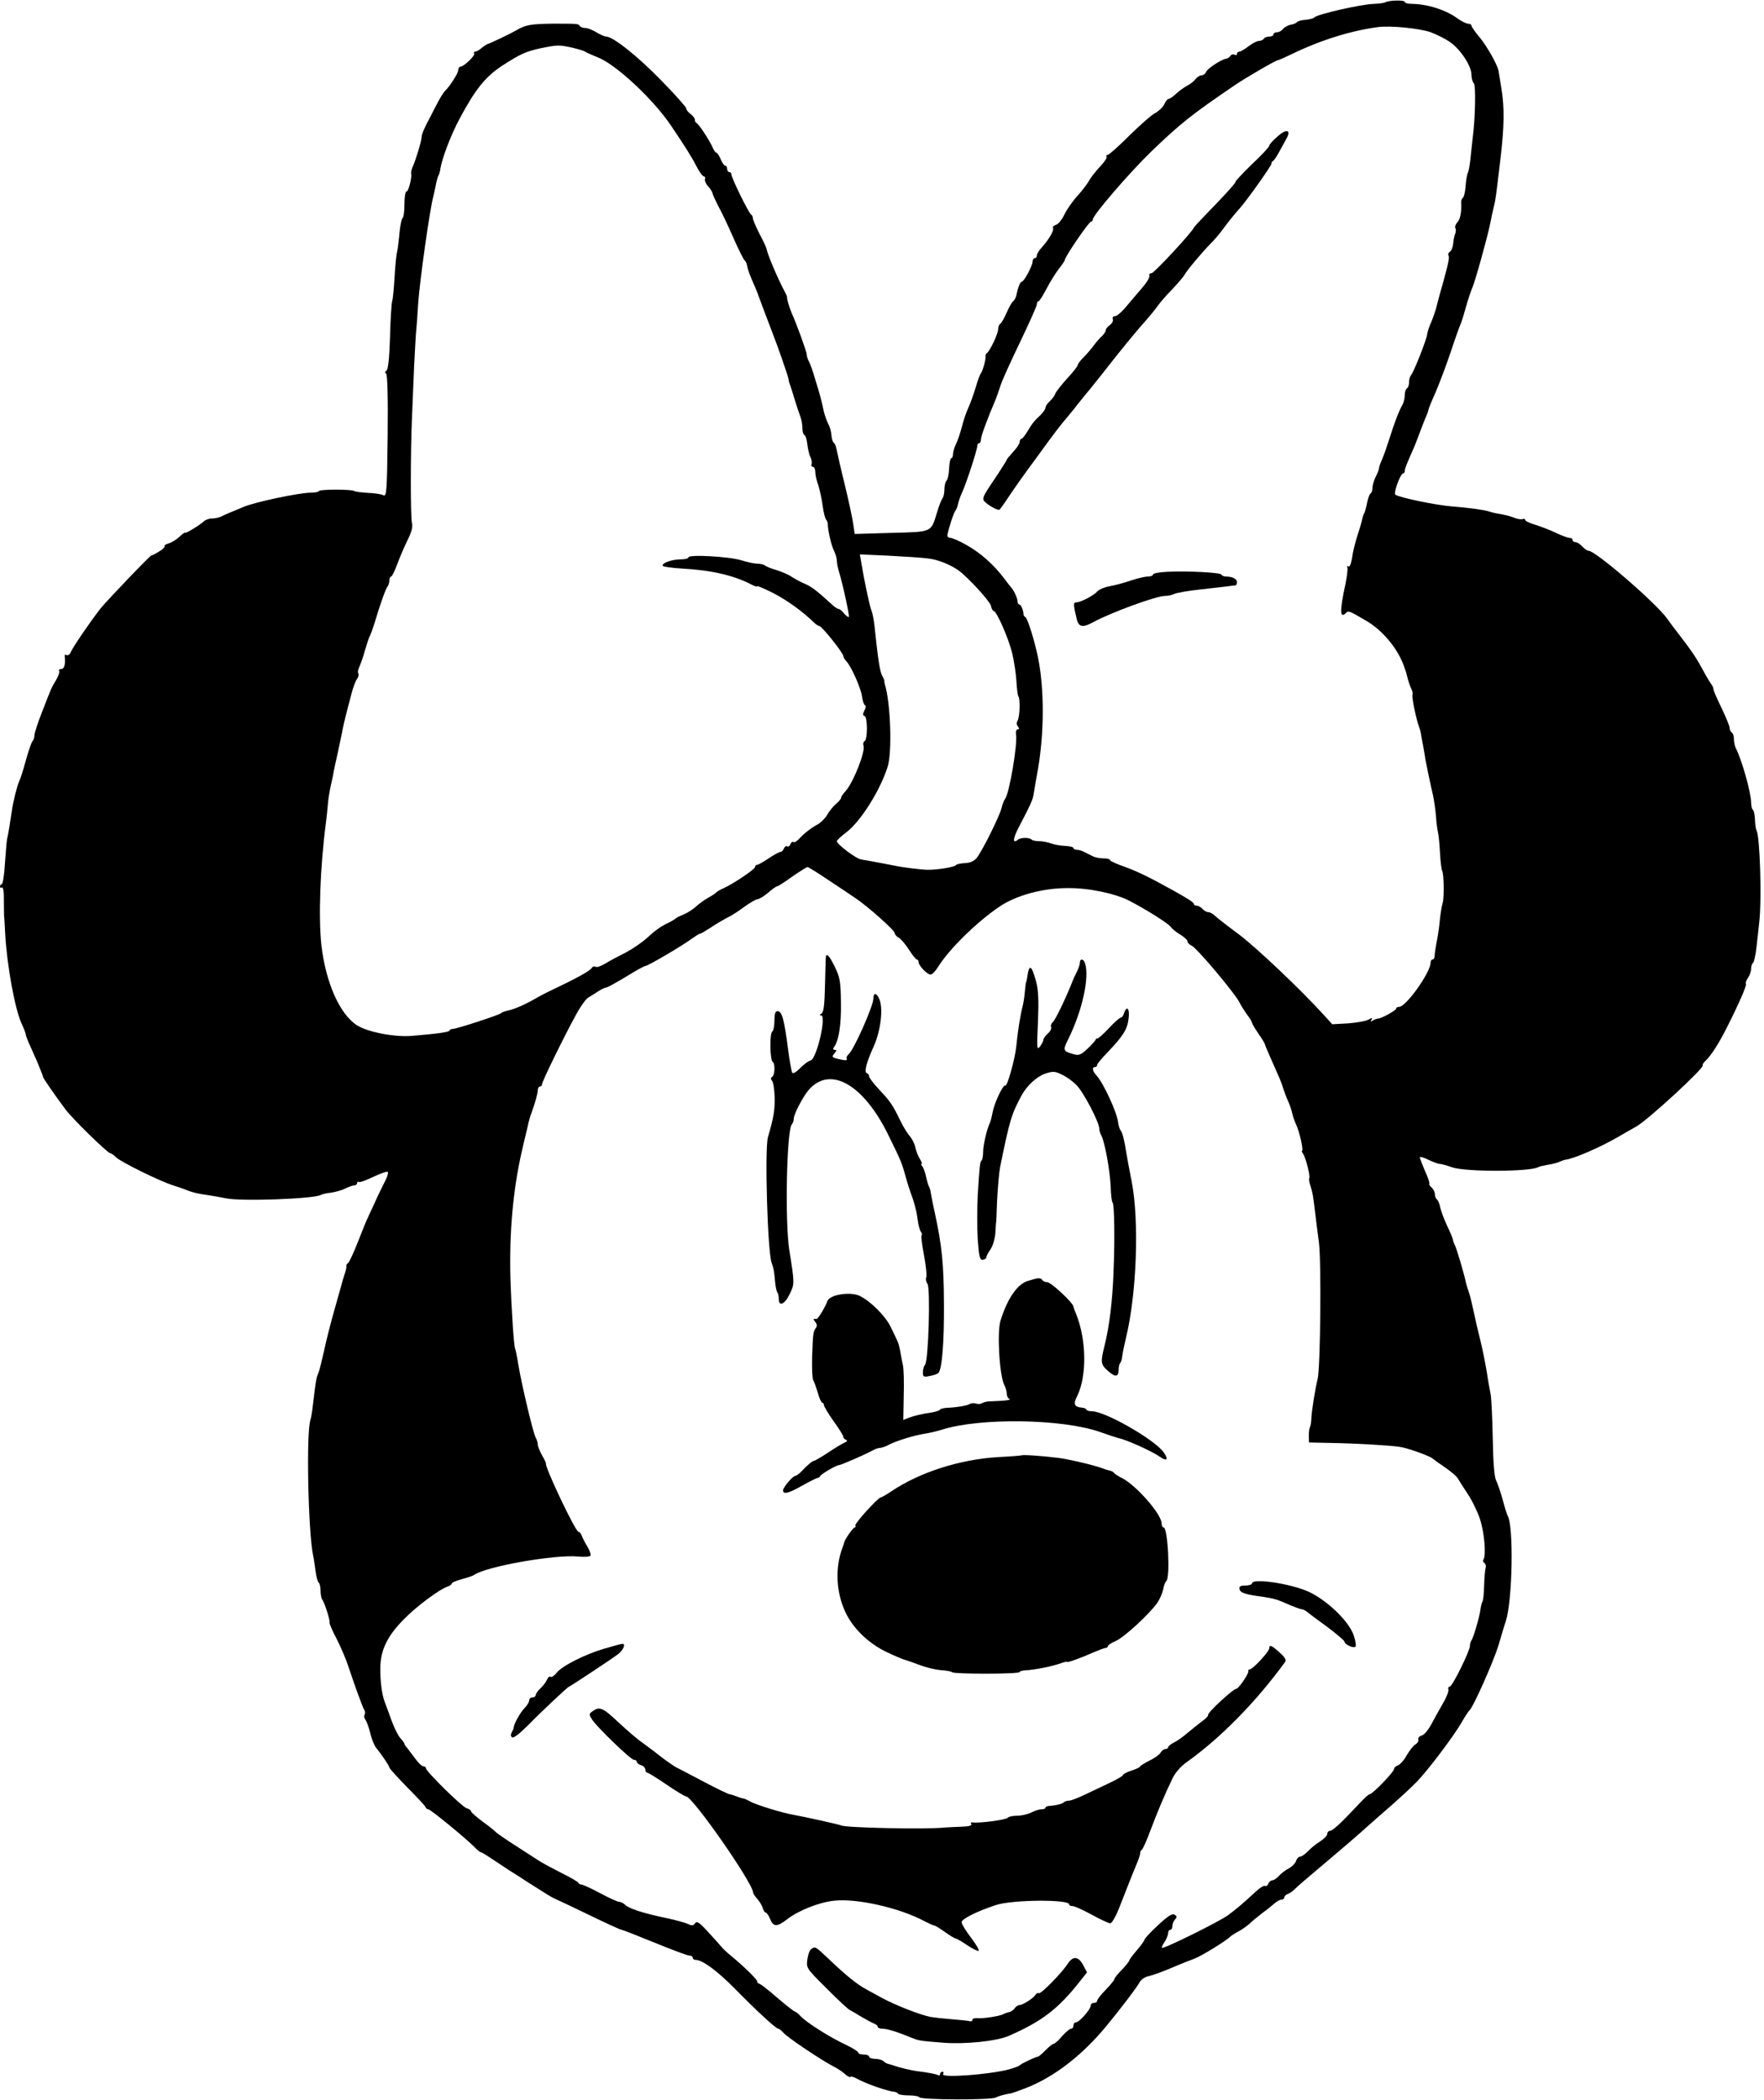 <?xml version="1.0" standalone="no"?>
<!DOCTYPE svg PUBLIC "-//W3C//DTD SVG 20010904//EN"
 "http://www.w3.org/TR/2001/REC-SVG-20010904/DTD/svg10.dtd">
<svg version="1.0" xmlns="http://www.w3.org/2000/svg"
 width="820pt" height="976pt" viewBox="0 0 820 976"
 preserveAspectRatio="xMidYMid meet">
<g transform="translate(0,976) scale(0.1,-0.1)"
fill="#000000" stroke="none">
<path d="M6439 9749 c-6 -3 -29 -6 -52 -7 -62 -2 -267 -49 -277 -63 -3 -4 -21
-9 -40 -11 -19 -1 -38 -6 -41 -11 -3 -4 -16 -10 -30 -12 -13 -3 -29 -12 -35
-20 -6 -8 -19 -15 -28 -15 -9 0 -16 -4 -16 -10 0 -5 -9 -10 -19 -10 -11 0 -23
-4 -26 -10 -3 -5 -13 -10 -22 -10 -9 0 -31 -11 -49 -25 -18 -14 -37 -25 -43
-25 -6 0 -11 -5 -11 -11 0 -5 -5 -7 -11 -3 -6 3 -15 1 -19 -5 -4 -7 -13 -13
-21 -14 -23 -4 -87 -46 -93 -62 -3 -8 -12 -15 -20 -15 -8 0 -21 -8 -28 -17 -7
-10 -25 -24 -39 -31 -15 -8 -38 -25 -52 -38 -14 -13 -30 -24 -35 -24 -5 0 -14
-11 -20 -25 -6 -13 -25 -31 -41 -40 -17 -8 -71 -56 -121 -105 -50 -50 -95 -90
-101 -90 -6 0 -8 -4 -5 -9 3 -4 -11 -26 -32 -47 -20 -22 -43 -51 -50 -65 -8
-14 -32 -46 -54 -70 -22 -24 -49 -63 -60 -86 -11 -23 -28 -45 -39 -48 -11 -4
-17 -10 -14 -15 6 -10 -18 -52 -52 -90 -13 -14 -23 -30 -23 -37 0 -7 -4 -13
-10 -13 -5 0 -10 -7 -10 -16 0 -19 -40 -94 -51 -94 -7 0 -17 -26 -25 -65 -3
-10 -9 -22 -14 -25 -5 -3 -19 -27 -30 -52 -11 -26 -25 -50 -30 -53 -6 -3 -10
-15 -10 -25 0 -21 -38 -101 -52 -111 -5 -3 -8 -10 -7 -15 3 -12 -12 -66 -21
-79 -5 -5 -15 -34 -24 -64 -9 -30 -24 -73 -34 -95 -11 -23 -24 -63 -31 -91 -7
-27 -19 -63 -27 -79 -8 -16 -14 -37 -14 -48 0 -10 -4 -18 -8 -18 -4 0 -9 -21
-10 -47 -1 -26 -6 -51 -12 -57 -5 -5 -10 -24 -10 -41 0 -17 -4 -35 -8 -40 -5
-6 -17 -35 -26 -66 -29 -95 -20 -91 -213 -96 l-170 -5 -7 48 c-4 27 -22 112
-41 189 -19 77 -35 149 -37 160 -2 11 -7 23 -12 27 -5 3 -10 19 -11 35 -1 15
-7 39 -15 53 -7 14 -17 41 -21 60 -12 55 -16 71 -39 145 -11 39 -25 78 -31 87
-5 10 -9 24 -9 31 0 12 -49 147 -70 192 -10 24 -24 69 -21 73 1 1 -5 15 -13
30 -30 56 -77 166 -82 193 -2 9 -17 42 -34 73 -16 32 -30 64 -30 71 0 7 -4 15
-8 17 -10 4 -92 171 -92 187 0 6 -4 11 -10 11 -5 0 -10 7 -10 15 0 8 -4 15 -9
15 -5 0 -14 14 -21 30 -7 17 -16 30 -20 30 -4 0 -12 12 -19 28 -15 33 -63 106
-73 110 -5 2 -8 9 -8 16 0 6 -9 18 -20 26 -11 8 -20 20 -20 26 0 6 -53 66
-118 132 -108 111 -223 202 -254 202 -7 0 -28 9 -46 20 -18 11 -41 20 -52 20
-10 0 -21 4 -25 9 -6 11 -7 11 -125 11 -102 -1 -129 -6 -170 -31 -22 -13 -124
-62 -132 -63 -4 -1 -17 -9 -28 -18 -11 -10 -25 -18 -31 -18 -5 0 -8 -4 -5 -9
6 -9 -48 -61 -64 -61 -5 0 -10 -7 -10 -17 0 -13 -39 -74 -59 -93 -9 -8 -30
-42 -46 -75 -9 -16 -19 -37 -23 -45 -27 -49 -42 -83 -42 -96 0 -18 -28 -110
-42 -140 -5 -11 -8 -24 -7 -30 5 -17 -12 -84 -21 -84 -6 0 -10 -27 -10 -59 0
-33 -4 -62 -9 -65 -4 -3 -11 -34 -14 -68 -3 -35 -8 -74 -11 -88 -4 -14 -9 -68
-12 -120 -3 -52 -8 -102 -11 -110 -3 -8 -8 -82 -10 -165 -3 -98 -9 -153 -16
-157 -8 -5 -9 -11 -2 -15 6 -5 9 -110 7 -290 -3 -261 -5 -282 -20 -275 -9 5
-42 10 -72 11 -30 2 -59 5 -64 9 -14 8 -157 8 -163 0 -2 -5 -19 -8 -38 -8 -54
0 -262 -44 -315 -67 -19 -8 -46 -20 -60 -25 -14 -6 -33 -14 -42 -19 -10 -5
-29 -9 -42 -9 -14 0 -31 -6 -38 -13 -18 -17 -88 -60 -88 -53 0 3 -12 -6 -27
-20 -14 -13 -37 -27 -50 -30 -12 -4 -21 -9 -18 -13 2 -4 -10 -16 -28 -26 -18
-11 -32 -18 -32 -16 0 7 -207 -209 -239 -249 -46 -59 -129 -180 -138 -203 -4
-10 -13 -15 -19 -12 -5 4 -10 1 -8 -6 4 -36 -2 -59 -17 -59 -8 0 -13 -4 -9 -9
3 -5 -4 -25 -15 -43 -22 -37 -19 -30 -66 -151 -19 -48 -34 -95 -34 -105 0 -10
-4 -22 -9 -27 -5 -6 -19 -46 -31 -90 -12 -44 -26 -88 -31 -97 -9 -19 -29 -97
-34 -138 -5 -33 -17 -111 -22 -130 -2 -8 -6 -59 -10 -112 -3 -54 -10 -98 -15
-98 -4 0 -8 -5 -8 -11 0 -5 4 -8 9 -4 6 3 10 -23 9 -62 0 -38 1 -70 1 -73 1
-3 3 -39 5 -80 8 -145 45 -350 76 -417 11 -24 20 -47 20 -53 0 -5 12 -35 27
-67 14 -32 27 -60 28 -63 1 -3 7 -18 13 -33 7 -16 12 -30 12 -33 0 -5 58 -89
103 -149 33 -45 197 -205 209 -205 4 0 17 -9 27 -19 22 -22 205 -112 266 -131
22 -7 49 -16 60 -21 30 -12 56 -18 100 -24 22 -3 60 -10 85 -15 68 -15 412 -3
442 16 5 3 25 8 46 10 20 3 50 11 66 19 16 8 35 15 43 15 7 0 13 5 13 11 0 5
4 8 8 5 5 -3 35 8 68 24 32 15 62 26 66 23 5 -2 -2 -26 -16 -51 -13 -26 -34
-69 -46 -97 -13 -27 -27 -58 -31 -67 -5 -9 -25 -59 -45 -110 -20 -51 -41 -96
-46 -99 -5 -3 -9 -9 -8 -13 1 -4 -1 -17 -5 -29 -9 -28 -7 -20 -48 -167 -20
-69 -43 -161 -52 -205 -10 -44 -21 -89 -26 -100 -9 -19 -12 -40 -25 -150 -3
-27 -8 -57 -11 -65 -20 -58 -11 -522 13 -633 3 -12 7 -44 11 -70 3 -26 10 -50
14 -53 5 -3 9 -20 9 -38 0 -17 4 -36 8 -42 10 -11 37 -95 34 -107 -1 -4 13
-38 33 -75 19 -37 43 -94 54 -127 31 -94 66 -189 74 -203 5 -6 5 -17 2 -22 -4
-6 -2 -16 3 -23 6 -7 16 -35 23 -62 6 -28 19 -59 28 -70 27 -33 61 -84 61 -91
0 -4 37 -45 82 -91 46 -46 85 -88 86 -93 2 -6 8 -10 13 -10 10 0 177 -137 216
-177 12 -13 25 -23 29 -23 4 0 31 -17 62 -38 30 -20 62 -41 71 -47 9 -5 48
-30 86 -55 93 -59 107 -68 125 -76 8 -3 79 -37 158 -75 78 -38 146 -69 151
-69 4 0 73 -27 154 -60 80 -33 153 -60 161 -60 9 0 16 -4 16 -10 0 -5 6 -10
13 -10 32 0 100 -50 182 -133 102 -104 192 -187 203 -187 4 0 15 -9 24 -19 19
-22 174 -126 230 -155 20 -10 46 -27 56 -37 11 -10 22 -16 25 -13 3 3 13 1 24
-5 48 -27 149 -62 185 -65 3 -1 10 -4 14 -9 4 -4 27 -7 50 -7 24 0 45 -4 48
-9 8 -12 332 -13 354 -1 14 7 45 16 74 20 4 1 35 12 69 25 129 51 257 149 370
285 66 80 144 182 157 207 7 12 26 25 44 28 18 4 64 21 102 37 39 17 88 36
109 44 33 12 152 86 167 103 3 3 18 13 33 21 16 8 39 24 53 36 13 13 41 35 61
51 21 15 47 36 57 45 11 10 26 18 33 18 7 0 13 5 13 10 0 6 8 14 18 17 9 4 24
14 32 23 8 9 65 58 125 108 122 103 151 128 210 181 22 20 74 65 115 101 41
36 94 85 118 110 54 57 169 209 207 275 16 28 32 52 36 55 16 12 110 223 134
300 14 47 29 99 35 115 31 99 37 443 8 490 -3 6 -14 39 -23 75 -10 36 -24 76
-31 90 -8 17 -13 85 -15 195 -2 94 -6 186 -10 205 -4 19 -13 69 -19 110 -7 41
-20 107 -30 145 -10 39 -23 97 -30 130 -7 33 -16 71 -21 85 -5 14 -11 34 -14
45 -8 41 -46 169 -53 179 -3 6 -7 16 -8 23 -1 7 -13 36 -27 65 -14 29 -28 68
-32 85 -3 18 -11 35 -16 38 -5 4 -9 14 -9 24 0 10 -7 24 -15 31 -9 7 -13 15
-11 17 3 3 -6 30 -20 60 -13 31 -24 59 -24 63 0 5 18 0 40 -11 21 -10 45 -19
52 -19 7 0 33 -7 58 -16 63 -22 365 -21 401 1 4 3 24 7 45 11 22 3 46 10 54
14 8 4 20 8 25 9 40 4 167 59 255 111 8 5 43 25 77 44 58 34 318 274 308 284
-2 3 3 12 13 21 25 23 63 82 100 156 58 115 93 197 88 202 -3 3 1 15 9 27 8
11 15 30 15 43 0 12 4 24 9 27 4 3 12 36 16 73 4 37 10 91 13 118 12 109 3
399 -13 425 -3 5 -6 27 -7 50 -1 22 -5 43 -10 46 -4 3 -8 18 -8 34 0 45 -44
201 -71 252 -5 10 -9 29 -9 42 0 14 -4 28 -10 31 -5 3 -10 13 -10 22 0 8 -17
49 -37 91 -21 43 -38 82 -38 88 0 6 -5 18 -11 25 -6 8 -22 34 -35 59 -30 56
-52 90 -109 164 -25 32 -52 68 -60 80 -50 71 -333 316 -366 316 -6 0 -19 9
-29 20 -10 11 -24 20 -32 20 -7 0 -13 5 -13 10 0 6 -7 10 -15 10 -8 0 -37 11
-64 24 -27 13 -70 29 -95 37 -25 7 -46 17 -46 22 0 5 -6 7 -12 4 -7 -2 -24 0
-38 6 -24 9 -43 14 -85 21 -11 2 -27 6 -35 9 -21 7 -93 17 -170 23 -71 5 -250
42 -264 55 -9 8 24 99 37 99 4 0 7 5 7 11 0 10 8 31 45 114 7 17 18 46 25 65
7 19 19 49 26 67 8 17 14 34 14 38 0 4 15 41 34 83 18 43 50 127 70 187 20 61
41 119 46 130 5 11 16 47 25 80 9 33 23 74 30 90 13 30 68 228 82 295 8 41 7
36 17 79 9 38 9 39 30 216 19 155 20 247 5 335 -6 36 -12 72 -13 80 -4 27 -54
116 -90 159 -20 24 -36 47 -36 52 0 5 -7 9 -16 9 -8 0 -30 11 -47 23 -55 41
-141 68 -214 69 -18 0 -33 4 -33 9 0 10 -75 8 -91 -2z m212 -139 c29 -11 69
-31 90 -46 48 -33 99 -111 99 -150 0 -17 5 -35 11 -41 10 -10 7 -162 -5 -253
-2 -19 -7 -61 -10 -93 -3 -32 -9 -63 -12 -69 -4 -6 -9 -34 -11 -62 -2 -28 -8
-53 -13 -56 -5 -3 -8 -12 -8 -20 3 -45 -4 -80 -18 -94 -8 -9 -12 -21 -9 -26 4
-6 3 -19 -1 -28 -4 -9 -8 -30 -9 -46 -2 -16 -8 -32 -15 -36 -7 -4 -10 -12 -7
-17 6 -9 0 -37 -28 -138 -10 -33 -21 -76 -26 -95 -4 -19 -16 -53 -25 -75 -10
-22 -19 -49 -20 -60 -3 -25 -63 -177 -75 -189 -5 -6 -9 -20 -9 -32 0 -13 -4
-26 -10 -29 -5 -3 -10 -17 -10 -31 0 -13 -4 -32 -9 -42 -20 -36 -40 -90 -61
-157 -12 -38 -28 -84 -36 -102 -8 -17 -14 -35 -14 -41 0 -5 -7 -23 -15 -38 -8
-16 -15 -39 -15 -51 0 -12 -4 -24 -9 -27 -5 -3 -12 -23 -16 -43 -4 -21 -10
-42 -13 -48 -4 -5 -7 -17 -9 -25 -1 -8 -11 -43 -22 -76 -11 -34 -23 -82 -26
-108 -5 -28 -11 -43 -18 -39 -5 3 -7 2 -4 -4 3 -5 -1 -41 -9 -79 -27 -125 -26
-162 3 -133 11 11 13 11 93 -36 73 -42 141 -122 172 -200 14 -38 13 -34 22
-70 4 -16 12 -38 17 -48 5 -10 7 -21 5 -26 -5 -7 17 -115 31 -151 3 -8 7 -22
8 -30 1 -8 6 -35 11 -60 4 -25 9 -49 9 -55 2 -12 23 -116 36 -170 5 -22 11
-66 14 -97 2 -32 7 -68 10 -80 3 -13 7 -55 9 -95 2 -40 7 -76 10 -81 8 -14 10
-125 2 -150 -4 -13 -9 -44 -12 -70 -2 -26 -8 -72 -14 -102 -6 -30 -11 -63 -11
-72 0 -10 -4 -18 -10 -18 -5 0 -9 -7 -9 -15 0 -45 -114 -205 -146 -205 -8 0
-14 -4 -14 -8 0 -9 -68 -46 -85 -47 -5 0 -16 -4 -24 -9 -10 -7 -12 -5 -6 3 6
10 3 11 -15 1 -13 -7 -56 -14 -95 -17 l-72 -4 -39 43 c-105 116 -317 317 -398
377 -50 37 -99 75 -108 84 -9 9 -23 17 -31 17 -8 0 -20 7 -27 15 -7 8 -19 15
-26 15 -8 0 -14 3 -14 8 0 7 -28 25 -100 65 -108 60 -162 86 -222 108 -38 13
-68 27 -68 31 0 5 -14 8 -30 8 -17 0 -39 4 -50 10 -11 5 -29 14 -40 20 -11 6
-27 10 -35 10 -8 0 -15 4 -15 8 0 5 -18 9 -39 10 -22 1 -51 6 -66 12 -14 5
-39 10 -54 10 -15 0 -31 3 -35 7 -11 11 -50 11 -64 0 -26 -21 -24 5 4 58 55
106 65 127 69 154 2 14 11 67 20 116 29 168 30 368 1 515 -15 76 -48 183 -59
191 -5 3 -9 9 -9 12 0 19 -12 47 -19 47 -5 0 -9 7 -9 15 0 14 -18 53 -30 65
-3 3 -17 21 -32 41 -47 63 -110 119 -174 155 -33 19 -68 34 -77 34 -8 0 -14 6
-13 13 7 36 29 103 37 113 5 6 10 19 12 30 2 10 10 35 19 54 20 43 71 200 71
218 0 6 4 12 9 12 4 0 8 8 8 18 0 14 29 94 69 187 4 11 14 38 21 60 6 22 48
114 91 203 43 90 79 170 79 178 0 8 3 14 8 14 4 0 20 26 37 58 16 31 42 73 57
92 15 19 28 38 28 42 0 14 112 178 122 178 4 0 8 5 8 10 0 20 170 217 271 315
136 131 189 173 389 309 48 33 191 116 200 116 3 0 33 13 66 29 134 65 273
108 399 125 59 8 195 -6 246 -24z m-3989 -72 c29 -7 55 -15 58 -18 3 -3 28
-14 55 -25 85 -31 261 -195 345 -320 65 -97 94 -142 116 -185 14 -28 30 -50
36 -50 5 0 8 -6 5 -12 -2 -7 4 -23 15 -34 11 -12 20 -28 21 -35 2 -8 14 -34
27 -59 14 -25 45 -90 69 -145 24 -55 48 -102 52 -105 5 -3 10 -15 12 -25 4
-21 10 -38 35 -95 8 -19 16 -37 16 -40 2 -6 54 -145 66 -175 25 -63 73 -202
75 -215 1 -8 4 -22 8 -30 3 -8 13 -40 22 -70 9 -30 21 -65 26 -78 5 -13 9 -36
9 -52 0 -15 4 -30 9 -32 5 -1 12 -22 14 -44 3 -23 9 -50 15 -60 5 -11 7 -25 5
-31 -3 -7 0 -13 6 -13 6 0 11 -11 11 -24 0 -13 6 -41 14 -62 7 -22 16 -64 20
-94 4 -30 11 -59 16 -65 4 -5 8 -13 8 -18 -1 -27 16 -102 28 -125 7 -15 14
-36 14 -46 0 -11 4 -33 9 -50 18 -57 51 -210 47 -214 -3 -2 -13 6 -23 17 -9
12 -21 21 -26 21 -5 0 -21 11 -35 25 -65 59 -89 78 -122 92 -19 8 -46 23 -60
32 -14 10 -45 23 -70 31 -25 7 -49 17 -55 22 -5 4 -20 8 -35 8 -14 0 -47 7
-75 16 -55 17 -245 28 -245 13 0 -5 -15 -9 -34 -9 -40 0 -86 -15 -86 -29 0 -5
42 -11 93 -14 131 -7 238 -31 320 -74 15 -8 27 -12 27 -8 0 3 33 -11 73 -31
64 -33 137 -85 189 -136 10 -10 22 -18 27 -18 11 0 111 -125 111 -139 0 -5 6
-16 13 -23 23 -23 69 -126 74 -165 3 -21 9 -39 14 -41 5 -2 4 -13 -3 -25 -8
-16 -8 -22 1 -25 14 -5 15 -108 0 -117 -6 -4 -8 -13 -5 -21 10 -27 -48 -173
-84 -212 -11 -12 -20 -25 -20 -30 0 -5 -11 -18 -24 -29 -13 -11 -32 -34 -41
-51 -10 -17 -30 -36 -44 -44 -29 -15 -66 -44 -89 -70 -9 -9 -19 -15 -24 -12
-4 3 -11 -2 -14 -10 -3 -9 -10 -13 -15 -10 -5 3 -12 -2 -15 -10 -3 -9 -11 -16
-16 -16 -6 0 -30 -13 -55 -30 -24 -16 -48 -30 -54 -30 -5 0 -9 -4 -9 -10 0
-10 -99 -77 -145 -98 -16 -7 -32 -16 -35 -20 -3 -4 -20 -15 -38 -25 -18 -10
-44 -29 -58 -42 -13 -12 -39 -29 -57 -36 -17 -7 -34 -15 -37 -19 -3 -3 -16
-11 -30 -18 -40 -19 -62 -35 -105 -74 -22 -20 -65 -49 -95 -65 -30 -15 -72
-37 -93 -50 -21 -13 -43 -21 -48 -17 -6 4 -15 1 -18 -5 -10 -15 -64 -45 -196
-108 -16 -7 -57 -29 -90 -48 -33 -18 -76 -36 -95 -40 -19 -4 -37 -10 -40 -14
-6 -8 -208 -74 -227 -74 -7 0 -13 -4 -13 -7 0 -7 -54 -15 -175 -25 -81 -7
-208 18 -257 50 -80 53 -144 199 -164 372 -14 130 -6 361 21 568 3 22 7 60 9
85 2 25 7 56 10 70 3 14 8 39 12 55 8 45 13 66 24 115 5 25 14 68 20 95 5 28
14 66 19 85 5 19 16 61 24 92 8 32 20 64 27 72 6 9 9 20 6 25 -4 6 -2 18 3 28
5 10 18 45 27 78 10 33 20 65 24 70 3 6 12 30 20 55 24 82 53 165 62 174 4 6
8 18 8 28 0 10 4 18 8 18 4 0 16 24 27 53 10 28 31 78 47 111 21 42 28 66 23
85 -7 28 -7 320 0 486 2 55 7 163 10 240 4 77 8 154 10 170 2 17 6 73 9 125 8
111 54 437 70 495 2 6 6 28 11 50 4 22 10 45 14 50 3 6 7 19 8 30 8 49 48 156
90 234 72 135 119 194 198 246 84 54 108 65 175 80 83 17 88 17 152 3z m1653
-2374 c46 -5 106 -30 143 -57 45 -34 143 -141 148 -162 3 -14 9 -25 13 -25 14
0 69 -127 86 -195 9 -38 18 -98 20 -133 2 -35 6 -66 9 -69 9 -10 7 -96 -4
-113 -5 -9 -5 -19 2 -27 7 -9 7 -13 -1 -13 -6 0 -10 -10 -8 -22 8 -47 -31
-276 -51 -302 -5 -6 -12 -24 -16 -41 -9 -38 -91 -203 -116 -233 -12 -15 -31
-23 -55 -24 -20 -1 -38 -5 -41 -9 -5 -9 -83 -22 -129 -22 -32 0 -126 12 -160
20 -20 4 -109 21 -152 28 -23 3 -113 71 -113 85 0 4 20 23 44 41 66 50 156
192 192 304 22 67 14 300 -13 385 -2 8 -3 15 -2 15 1 0 -3 11 -10 24 -11 20
-19 71 -37 241 -3 25 -9 54 -14 65 -8 19 -36 154 -47 224 l-6 34 134 -6 c74
-4 156 -9 184 -13z m-462 -1496 c51 -34 107 -71 124 -83 54 -36 182 -149 182
-162 1 -7 9 -17 19 -22 10 -5 31 -30 47 -55 16 -25 33 -46 37 -46 4 0 8 -5 8
-12 0 -16 40 -58 56 -58 7 0 23 16 35 36 50 81 179 208 284 279 77 53 202 87
318 87 98 1 221 -25 287 -59 84 -44 180 -105 192 -121 7 -10 28 -27 46 -37 17
-11 32 -24 32 -31 0 -6 9 -15 20 -20 23 -10 199 -219 221 -262 7 -15 24 -41
36 -58 13 -17 23 -34 23 -38 0 -4 14 -27 30 -51 17 -24 30 -46 30 -49 0 -3 12
-31 26 -63 46 -103 52 -118 59 -142 4 -13 14 -40 23 -60 9 -20 17 -45 19 -56
2 -11 10 -34 18 -52 16 -34 36 -123 27 -123 -2 0 0 -6 5 -12 12 -16 36 -109
29 -115 -2 -2 0 -19 6 -36 10 -32 12 -44 22 -127 3 -25 10 -85 17 -135 12 -91
7 -584 -6 -635 -11 -45 -27 -144 -29 -180 0 -19 -4 -39 -7 -45 -3 -5 -5 -23
-5 -40 l1 -30 95 -2 c123 -2 274 -11 325 -18 37 -5 143 -43 155 -55 3 -3 28
-21 56 -40 28 -19 55 -42 60 -51 5 -9 26 -42 46 -72 21 -31 47 -85 58 -119 20
-61 29 -166 16 -187 -4 -5 -2 -13 4 -16 6 -4 9 -14 6 -23 -3 -10 -6 -46 -7
-82 -1 -36 -4 -69 -8 -75 -3 -5 -7 -21 -9 -35 -4 -35 -33 -133 -42 -145 -4 -5
-7 -17 -7 -25 0 -24 -82 -190 -94 -190 -6 0 -9 -6 -6 -13 2 -7 -8 -35 -24 -62
-16 -28 -41 -72 -55 -99 -14 -26 -34 -51 -45 -53 -11 -3 -18 -11 -16 -18 3 -6
-3 -17 -13 -23 -10 -6 -28 -29 -41 -51 -12 -23 -31 -43 -41 -47 -10 -3 -18
-11 -18 -17 0 -13 -100 -117 -113 -117 -5 0 -26 -19 -48 -43 -83 -89 -124
-127 -136 -127 -7 0 -13 -6 -13 -14 0 -8 -15 -23 -33 -35 -18 -11 -43 -31 -56
-45 -14 -14 -30 -26 -37 -26 -7 0 -16 -9 -19 -20 -4 -11 -18 -26 -33 -34 -15
-8 -36 -23 -46 -35 -11 -12 -25 -21 -31 -21 -7 0 -16 -7 -19 -16 -3 -8 -10
-13 -15 -10 -5 3 -25 -9 -44 -27 -55 -51 -89 -80 -128 -109 -39 -29 -301 -159
-308 -152 -2 2 4 15 13 28 9 14 16 32 16 41 0 8 5 15 10 15 6 0 10 8 10 18 0
10 6 24 12 30 10 10 10 15 -2 22 -11 7 -31 -6 -76 -48 -34 -31 -62 -61 -63
-67 -1 -5 -17 -28 -36 -50 -19 -22 -35 -43 -35 -47 0 -4 -16 -24 -35 -44 -19
-19 -35 -39 -35 -44 0 -4 -18 -26 -40 -49 -22 -22 -40 -46 -40 -51 0 -6 -7
-10 -15 -10 -8 0 -15 -6 -15 -13 0 -17 -53 -77 -68 -77 -7 0 -12 -7 -12 -15 0
-8 -5 -15 -11 -15 -7 0 -25 -16 -42 -35 -16 -19 -34 -35 -39 -35 -5 0 -22 -14
-38 -30 -16 -17 -32 -30 -36 -30 -9 0 -78 -33 -84 -40 -3 -4 -25 -12 -50 -19
-90 -24 -317 -41 -306 -22 4 6 2 11 -3 11 -6 0 -11 -5 -11 -11 0 -5 -4 -8 -9
-5 -8 5 -43 12 -106 20 -25 4 -75 16 -95 23 -8 3 -21 7 -29 9 -7 1 -18 7 -24
13 -6 6 -24 11 -39 11 -15 0 -28 5 -28 10 0 6 -11 10 -25 10 -14 0 -25 4 -25
9 0 5 -26 21 -57 36 -72 33 -181 102 -210 132 -12 13 -25 23 -28 23 -4 0 -41
29 -83 65 -41 36 -79 65 -84 65 -4 0 -8 4 -8 10 0 9 -63 71 -123 120 -17 14
-38 33 -46 44 -9 10 -37 42 -63 70 -38 41 -50 48 -57 36 -8 -11 -15 -12 -33
-3 -13 6 -59 19 -103 28 -106 22 -172 44 -189 61 -8 8 -21 14 -28 14 -7 0 -47
18 -88 40 -41 22 -80 40 -87 40 -6 0 -13 4 -15 9 -1 4 -37 25 -78 45 -41 21
-90 47 -108 59 -18 12 -68 44 -110 71 -42 27 -81 54 -87 60 -5 6 -34 29 -63
50 -28 21 -52 42 -52 46 0 5 -9 12 -21 15 -22 7 -189 171 -189 186 0 5 -6 9
-12 9 -7 0 -24 16 -38 36 -14 19 -31 41 -37 49 -7 7 -13 16 -13 20 0 3 -9 15
-19 26 -11 12 -29 49 -41 82 -12 34 -26 71 -30 82 -14 34 -23 97 -22 163 1 82
32 147 109 225 56 58 166 140 203 152 11 4 20 10 20 14 0 5 21 14 48 21 26 7
52 16 57 20 56 39 373 95 482 85 28 -3 54 -1 58 4 3 5 -4 25 -15 43 -11 18
-23 41 -26 51 -4 9 -10 17 -15 17 -14 0 -158 304 -151 317 1 2 -7 19 -18 38
-11 20 -20 42 -20 50 0 9 -4 23 -10 33 -12 22 -65 246 -80 336 -6 38 -13 72
-15 76 -6 9 -17 172 -22 325 -6 213 11 411 53 595 8 36 20 85 26 110 5 25 13
54 18 65 16 44 30 92 30 108 0 9 5 17 10 17 6 0 10 5 10 11 0 13 105 227 158
323 21 39 47 75 58 80 10 6 31 19 46 29 14 9 31 17 36 17 6 0 47 23 92 50 45
28 85 50 90 50 12 0 175 96 216 127 17 12 34 23 38 23 4 0 26 13 49 28 23 16
58 36 77 46 19 9 55 32 80 51 25 18 52 34 60 35 8 0 31 14 50 30 19 17 38 30
42 30 4 0 36 20 70 45 35 24 67 44 71 45 5 0 50 -28 100 -62z"/>
<path d="M5938 9125 c-21 -18 -38 -37 -38 -43 0 -5 -36 -44 -81 -86 -44 -43
-79 -80 -76 -82 2 -3 -40 -50 -94 -106 -55 -56 -99 -104 -99 -105 0 -13 -185
-213 -197 -213 -8 0 -13 -6 -10 -12 2 -7 -12 -31 -32 -54 -20 -23 -53 -62 -74
-87 -21 -26 -46 -47 -54 -47 -9 0 -13 -6 -10 -13 3 -8 -3 -20 -14 -28 -10 -7
-19 -18 -19 -24 0 -6 -8 -18 -17 -27 -10 -8 -27 -28 -38 -43 -11 -15 -32 -40
-47 -55 -16 -15 -28 -32 -28 -37 0 -5 -22 -33 -50 -63 -27 -30 -52 -62 -55
-71 -3 -9 -14 -24 -25 -34 -11 -10 -20 -23 -20 -30 0 -6 -10 -21 -22 -33 -29
-27 -40 -40 -63 -79 -11 -18 -23 -33 -27 -33 -4 0 -8 -6 -8 -14 0 -8 -13 -28
-30 -46 -16 -18 -30 -34 -30 -37 0 -2 -17 -29 -37 -60 -68 -101 -72 -108 -72
-124 -1 -12 55 -49 74 -49 2 0 21 26 42 58 20 31 80 116 133 187 92 127 105
143 143 188 10 12 31 37 45 56 15 19 43 53 62 76 19 23 64 80 100 126 36 46
94 117 130 159 37 41 74 86 83 100 10 14 39 48 66 75 26 28 52 58 57 67 11 21
80 103 119 143 17 16 44 48 60 70 27 37 55 71 80 99 30 33 145 195 145 204 0
6 3 12 8 14 4 2 15 18 25 36 9 17 25 45 34 62 28 46 5 55 -39 15z"/>
<path d="M5423 7102 c-35 -2 -63 -7 -63 -12 0 -6 -11 -10 -25 -10 -14 0 -50
-9 -80 -19 -29 -10 -73 -22 -97 -26 -23 -4 -50 -15 -58 -25 -17 -19 -77 -50
-97 -50 -14 0 -14 -10 2 -77 9 -38 28 -42 77 -15 82 45 293 122 333 122 14 0
33 4 43 9 9 5 64 15 122 21 58 7 116 13 130 15 14 2 28 4 33 4 4 1 7 7 7 15 0
15 -21 26 -50 26 -10 0 -20 4 -22 9 -3 10 -159 18 -255 13z"/>
<path d="M3839 5313 c-1 -5 -2 -64 -4 -132 -2 -91 -6 -126 -16 -132 -10 -6
-10 -9 -2 -9 26 0 -20 -199 -48 -209 -15 -5 -31 -17 -59 -45 -11 -11 -23 -16
-27 -13 -3 4 -12 51 -19 105 -19 147 -29 182 -50 182 -10 0 -14 -13 -14 -44 0
-25 -5 -48 -10 -51 -13 -8 -11 -133 2 -141 12 -7 10 -62 -2 -69 -8 -5 -8 -11
-1 -19 6 -7 11 -42 12 -77 1 -58 -4 -92 -31 -184 -16 -56 -2 -535 17 -585 9
-23 12 -41 16 -88 2 -23 7 -45 10 -49 4 -3 7 -17 7 -30 0 -39 28 -26 51 22 23
48 23 48 -2 205 -21 136 -12 559 12 584 5 6 9 17 9 27 0 21 46 108 73 137 100
108 252 19 366 -213 59 -120 63 -129 81 -195 7 -25 16 -54 20 -65 19 -50 31
-95 36 -136 3 -24 10 -49 15 -55 5 -6 6 -13 3 -17 -3 -3 2 -44 11 -91 9 -47
14 -93 11 -102 -4 -9 -1 -23 5 -31 15 -17 5 -361 -11 -377 -5 -5 -10 -21 -10
-34 0 -22 3 -24 32 -18 18 3 36 10 40 14 17 17 27 140 26 319 -1 190 -9 270
-43 428 -10 44 -18 87 -19 95 -1 9 -5 20 -8 25 -3 6 -9 26 -13 45 -4 19 -12
41 -17 48 -6 6 -8 12 -4 12 4 0 0 10 -8 23 -8 12 -17 36 -21 53 -3 17 -15 40
-25 52 -10 11 -30 42 -43 69 -36 75 -48 93 -99 147 -26 28 -48 56 -48 63 0 6
-5 13 -11 15 -13 4 -1 51 32 123 33 73 46 179 26 222 -13 29 -27 30 -27 2 0
-35 -91 -239 -115 -259 -8 -7 -12 -17 -9 -22 4 -7 -6 -8 -27 -3 -43 9 -45 11
-29 30 10 12 10 15 0 15 -8 0 -9 4 -3 13 22 29 34 104 32 208 -1 97 -5 117
-28 164 -24 50 -39 67 -42 48z"/>
<path d="M5020 5286 c0 -8 -6 -27 -14 -43 -8 -15 -19 -39 -24 -53 -33 -82 -77
-172 -88 -181 -7 -6 -11 -16 -8 -23 3 -7 -4 -21 -16 -31 -11 -10 -20 -23 -20
-29 0 -6 -8 -20 -16 -31 -14 -18 -15 -8 -9 115 4 103 2 148 -9 189 -21 75 -31
81 -40 26 -2 -17 -5 -30 -6 -30 -1 0 -4 -20 -6 -45 -2 -25 -7 -56 -11 -70 -11
-44 -22 -114 -29 -185 -6 -59 -43 -190 -51 -181 -8 8 -49 -75 -58 -121 -9 -42
-9 -42 -18 -63 -13 -33 -27 -97 -27 -126 0 -17 -3 -34 -7 -38 -8 -8 -9 -19
-18 -161 -3 -60 -3 -153 0 -206 6 -82 10 -97 24 -95 9 2 16 7 16 12 0 5 9 22
20 38 11 16 20 50 22 75 1 25 3 46 3 46 1 0 3 47 5 105 3 58 9 128 14 155 44
216 52 244 98 330 26 49 72 91 113 105 34 11 44 11 76 -5 20 -9 51 -31 68 -49
32 -31 106 -173 106 -202 0 -8 4 -23 10 -33 16 -31 40 -164 43 -237 1 -38 5
-71 9 -74 8 -7 11 -169 4 -330 -5 -128 -19 -245 -41 -333 -20 -80 -19 -89 16
-120 34 -30 49 -28 49 7 0 12 3 26 7 30 4 4 9 19 10 34 2 15 10 54 18 87 49
203 61 539 26 721 -11 55 -22 115 -25 134 -9 59 -18 95 -27 106 -5 6 -10 24
-12 40 -6 46 -67 178 -99 214 -20 21 -23 40 -8 40 6 0 10 4 10 10 0 5 21 30
46 56 73 76 94 108 100 157 7 48 -8 67 -21 27 -3 -11 -10 -20 -15 -20 -5 0
-30 -22 -56 -50 -25 -27 -49 -48 -53 -47 -3 1 -7 -2 -8 -6 -1 -4 -18 -23 -38
-42 -31 -29 -40 -32 -65 -25 -49 14 -50 18 -25 68 66 133 100 288 79 354 -6
21 -24 24 -24 4z"/>
<path d="M4778 3806 c-49 -15 -94 -80 -127 -184 -17 -54 -5 -258 18 -301 6
-11 11 -29 11 -40 0 -10 6 -22 13 -24 6 -3 -8 -6 -33 -8 -25 -1 -54 -3 -65 -3
-11 -1 -25 -5 -32 -9 -6 -4 -18 -4 -27 -1 -8 3 -21 2 -28 -2 -12 -8 -61 -16
-108 -18 -14 -1 -28 -4 -31 -9 -3 -4 -19 -9 -35 -12 -49 -7 -82 -15 -109 -25
l-26 -10 2 113 c2 61 0 126 -4 142 -4 17 -9 45 -12 63 -3 18 -9 41 -14 50 -4
9 -18 39 -31 65 -23 48 -91 117 -141 142 -43 23 -142 8 -153 -23 -9 -26 -43
-83 -50 -83 -17 2 -17 0 -6 -14 8 -10 9 -19 3 -27 -13 -17 -14 -25 -18 -138
-1 -52 1 -99 5 -105 4 -5 13 -31 21 -57 7 -27 17 -48 21 -48 4 0 8 -5 8 -11 0
-6 20 -40 45 -75 25 -34 45 -67 45 -72 0 -6 6 -12 13 -15 8 -3 5 -8 -8 -13
-11 -5 -46 -26 -77 -47 -31 -20 -60 -37 -63 -37 -8 0 -31 -19 -57 -47 -12 -13
-26 -23 -30 -23 -13 0 -57 -53 -58 -67 0 -21 25 -15 90 22 34 19 66 35 70 35
5 0 10 4 12 8 4 10 76 52 89 52 8 0 124 50 161 71 10 5 23 9 30 9 7 0 26 7 41
15 35 18 119 44 167 51 19 3 55 11 80 19 179 56 558 50 733 -11 39 -14 79 -27
87 -29 34 -6 156 -61 191 -86 35 -24 43 -14 17 22 -45 60 -271 189 -332 189
-14 0 -26 4 -26 8 0 4 -10 8 -21 9 -35 3 -41 17 -22 53 46 93 44 263 -5 383
-7 16 -12 31 -12 33 0 17 -104 114 -122 114 -9 0 -20 5 -23 10 -7 12 -19 11
-67 -4z"/>
<path d="M4748 2995 c-2 -1 -50 -5 -108 -8 -176 -10 -364 -70 -495 -158 -24
-16 -46 -29 -50 -29 -13 0 -124 -123 -119 -131 3 -5 1 -9 -3 -9 -7 0 -46 -55
-49 -70 0 -3 -4 -13 -7 -22 -36 -94 -31 -206 12 -300 35 -76 106 -145 190
-186 42 -20 82 -37 90 -38 7 -2 36 -12 65 -23 28 -11 72 -22 98 -24 26 -2 51
-6 54 -10 10 -9 314 -9 314 1 0 4 12 7 28 8 42 2 127 19 167 34 14 5 25 7 25
5 0 -5 64 18 127 46 24 10 47 19 53 19 5 0 10 4 10 8 0 5 17 16 38 25 38 17
149 119 190 174 12 17 25 46 29 65 3 18 10 35 14 38 20 13 8 250 -12 250 -5 0
-9 8 -9 18 0 43 -118 178 -185 212 -17 8 -33 19 -36 23 -3 5 -12 10 -20 11 -8
2 -21 6 -29 9 -33 14 -168 46 -215 51 -74 9 -163 15 -167 11z"/>
<path d="M5820 2400 c0 -5 -14 -10 -31 -10 -23 0 -30 -4 -27 -17 3 -17 29 -25
113 -36 46 -7 64 -12 122 -38 24 -10 48 -19 53 -19 6 0 16 -5 23 -10 7 -6 49
-38 95 -71 45 -34 82 -65 82 -70 0 -12 39 -31 50 -24 5 3 2 26 -7 53 -22 65
-121 161 -207 202 -84 39 -266 66 -266 40z"/>
<path d="M2810 2097 c-92 -27 -198 -81 -223 -113 -10 -13 -23 -22 -28 -18 -5
3 -12 -3 -16 -13 -4 -10 -17 -28 -30 -40 -13 -12 -23 -27 -23 -33 0 -5 -7 -10
-15 -10 -8 0 -15 -6 -15 -14 0 -7 -10 -24 -23 -37 -20 -21 -49 -74 -49 -89 0
-3 -4 -13 -9 -22 -6 -11 -5 -19 2 -24 7 -4 37 20 74 57 53 55 185 179 190 179
4 0 202 131 228 151 25 19 37 50 20 48 -5 0 -42 -10 -83 -22z"/>
<path d="M5900 2098 c0 -15 -77 -98 -91 -98 -5 0 -8 -4 -6 -8 3 -11 -46 -82
-56 -82 -15 0 -139 -115 -131 -122 2 -3 -10 -16 -28 -29 -18 -13 -48 -38 -68
-54 -19 -17 -47 -37 -62 -44 -16 -8 -28 -18 -28 -23 0 -4 -6 -8 -13 -8 -7 0
-17 -8 -23 -18 -6 -10 -30 -26 -53 -37 -22 -11 -41 -23 -41 -26 0 -3 -18 -12
-40 -19 -22 -7 -40 -17 -40 -21 0 -4 -26 -19 -57 -34 -32 -15 -85 -40 -118
-56 -33 -16 -67 -29 -76 -29 -9 0 -19 -3 -23 -7 -8 -8 -32 -14 -63 -17 -13 0
-23 -4 -23 -8 0 -5 -8 -8 -19 -8 -10 0 -32 -7 -47 -15 -16 -8 -46 -15 -66 -15
-20 0 -39 -4 -43 -9 -5 -10 -138 -27 -164 -22 -7 1 -10 -2 -6 -8 4 -7 -12 -11
-47 -12 -29 -1 -64 -3 -78 -4 -87 -9 -462 -1 -480 10 -6 4 -179 42 -225 50
-47 8 -172 46 -197 61 -15 8 -29 14 -30 14 -2 -1 -16 3 -31 9 -16 6 -32 11
-36 11 -4 0 -55 24 -112 54 -57 30 -117 62 -134 70 -16 9 -52 34 -80 56 -27
22 -66 50 -85 64 -19 13 -66 54 -105 90 -73 69 -88 75 -120 52 -18 -13 -18
-15 -2 -40 26 -38 179 -186 194 -186 7 0 13 -4 13 -9 0 -5 9 -13 20 -16 11 -3
20 -13 20 -21 0 -8 4 -14 9 -14 5 0 45 -25 89 -55 44 -30 85 -55 91 -55 30 0
309 -400 312 -447 0 -5 8 -17 18 -28 10 -11 22 -30 26 -42 3 -13 10 -23 14
-23 5 0 14 -13 21 -30 15 -37 31 -38 78 -2 52 41 150 80 219 87 105 12 306
-33 422 -96 20 -10 39 -19 43 -19 5 0 27 -14 50 -30 22 -16 45 -30 49 -30 4 0
29 -14 54 -31 25 -17 49 -29 54 -27 5 2 -11 29 -35 61 -24 31 -44 64 -44 72 0
15 69 50 160 80 75 25 340 27 340 3 0 -5 7 -8 16 -8 9 0 49 -18 89 -40 40 -22
79 -40 86 -40 8 0 28 35 46 83 18 45 38 96 44 112 7 17 13 32 14 35 1 3 9 22
18 44 9 21 17 44 17 51 0 8 4 15 8 17 4 2 23 44 41 93 34 90 65 163 103 242
12 24 39 55 67 74 154 110 319 277 455 464 6 9 -1 22 -25 43 -37 34 -49 39
-49 20z"/>
<path d="M3772 701 c-8 -4 -16 -26 -19 -49 -5 -40 -5 -41 89 -134 51 -52 100
-97 108 -101 8 -4 33 -18 55 -32 22 -13 48 -27 58 -31 9 -3 17 -10 17 -15 0
-5 10 -9 23 -9 21 0 69 -15 132 -41 37 -15 38 -15 150 -24 101 -8 248 7 305
32 153 67 229 125 329 252 l34 43 -18 34 c-22 41 -47 43 -71 7 -28 -44 -126
-143 -135 -138 -4 3 -11 0 -16 -8 -10 -16 -59 -47 -74 -47 -7 0 -17 -7 -23
-16 -6 -8 -18 -16 -26 -17 -8 -2 -19 -5 -25 -9 -15 -9 -97 -22 -122 -19 -13 1
-23 -2 -23 -8 0 -6 -6 -8 -12 -6 -7 2 -44 6 -83 9 -38 3 -83 8 -100 11 -47 9
-164 55 -225 88 -30 17 -65 35 -76 42 -36 18 -95 66 -165 133 -71 67 -68 65
-87 53z"/>
</g>
</svg>
